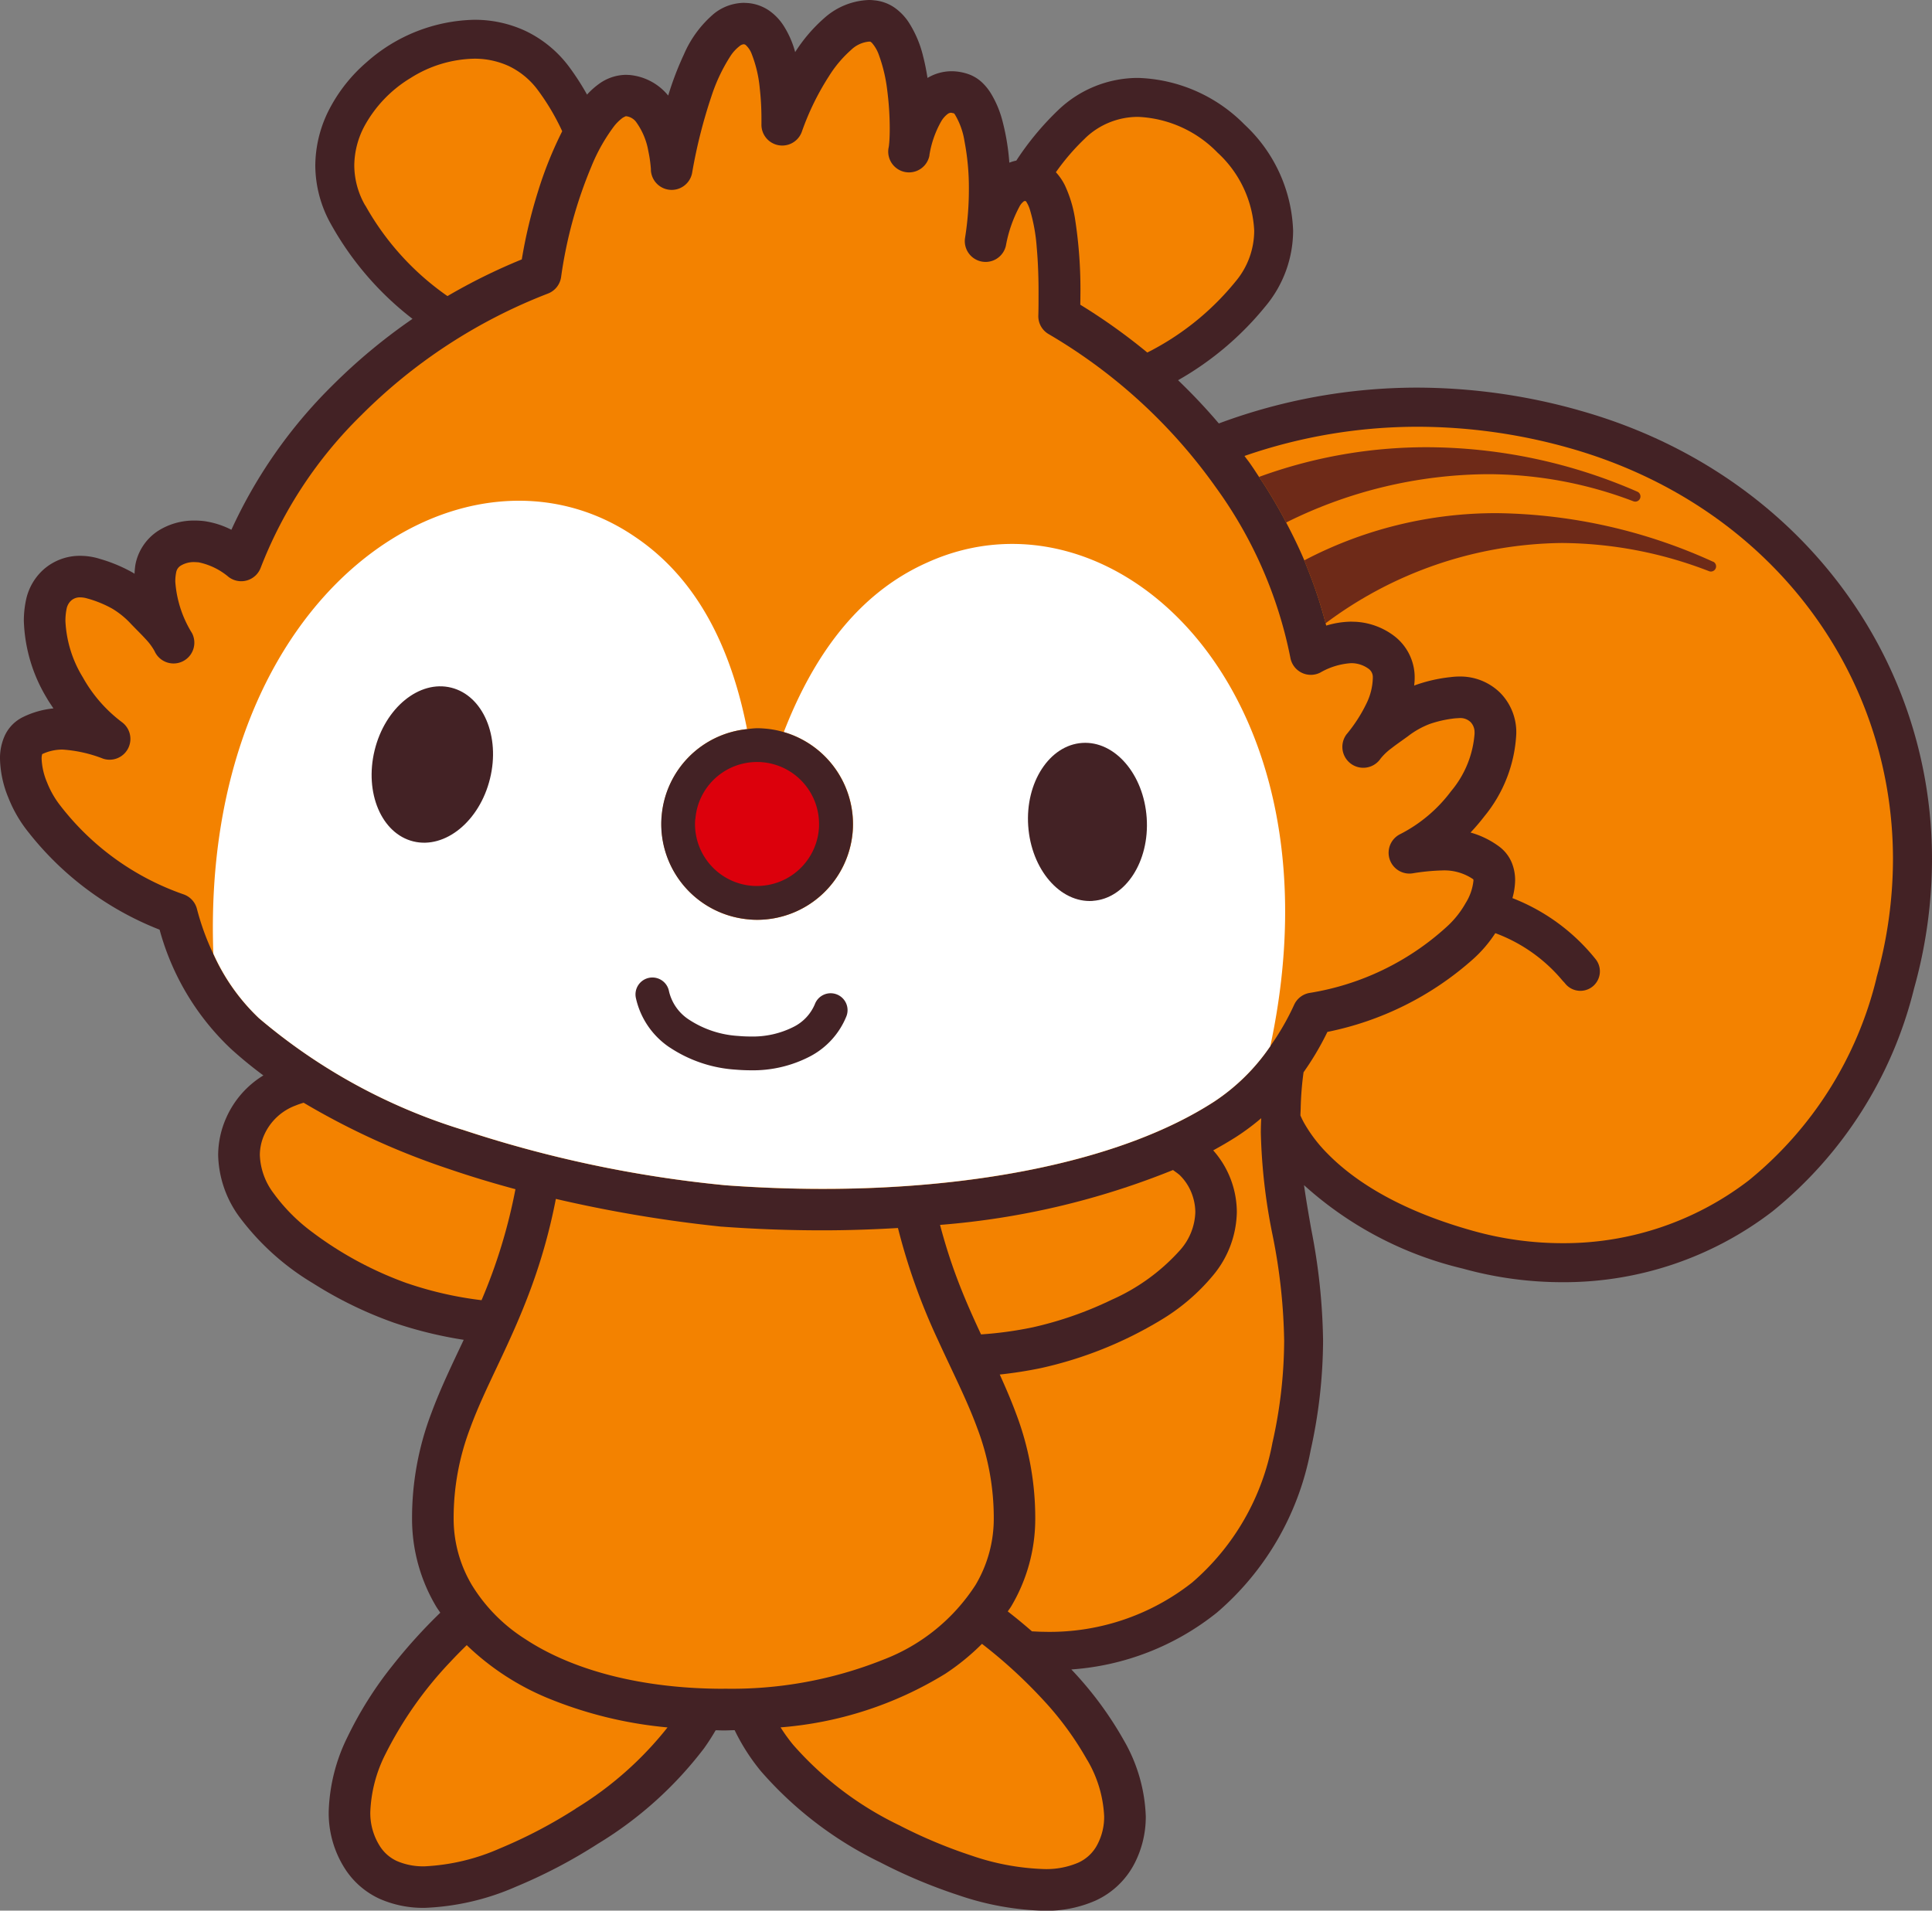 <svg id="グループ_277" data-name="グループ 277" xmlns="http://www.w3.org/2000/svg" xmlns:xlink="http://www.w3.org/1999/xlink" width="105.314" height="104.158" viewBox="0 0 105.314 104.158">
  <rect x="0" y="0" width="105.314" height="104.158" fill="#808080" stroke="none"/>
  <defs>
    <clipPath id="clip-path">
      <rect id="長方形_94" data-name="長方形 94" width="105.314" height="104.158" transform="translate(0 0)" fill="none"/>
    </clipPath>
  </defs>
  <g id="グループ_217" data-name="グループ 217" clip-path="url(#clip-path)">
    <path id="パス_98" data-name="パス 98" d="M86.029,22.354a32.727,32.727,0,0,0-8.775-1.223,30.99,30.99,0,0,0-10.815,1.953,31.567,31.567,0,0,0-2.222-2.357A16.827,16.827,0,0,0,68.978,16.7a6.446,6.446,0,0,0,1.51-4.129A8.28,8.28,0,0,0,67.849,6.8a8.519,8.519,0,0,0-5.8-2.552,6.283,6.283,0,0,0-4.343,1.732A15.6,15.6,0,0,0,55.4,8.754a2.418,2.418,0,0,0-.381.114,12.461,12.461,0,0,0-.384-2.311,5.544,5.544,0,0,0-.624-1.471,2.921,2.921,0,0,0-.5-.611,2.118,2.118,0,0,0-.756-.445,2.866,2.866,0,0,0-.889-.147,2.576,2.576,0,0,0-1.307.366c-.064-.4-.14-.8-.24-1.182a6,6,0,0,0-.806-1.883,3.011,3.011,0,0,0-.75-.767,2.315,2.315,0,0,0-1.116-.4C47.556.006,47.466,0,47.371,0a3.838,3.838,0,0,0-2.432.979A8.582,8.582,0,0,0,43.345,2.84,5.14,5.14,0,0,0,42.7,1.379a2.941,2.941,0,0,0-.772-.8A2.406,2.406,0,0,0,40.775.166L40.554.155a2.662,2.662,0,0,0-1.611.57,6.032,6.032,0,0,0-1.664,2.244,16.975,16.975,0,0,0-.855,2.24.13.13,0,0,1-.018-.021,3.079,3.079,0,0,0-2.084-1.1l0,0-.2-.009a2.553,2.553,0,0,0-1.407.449A4.188,4.188,0,0,0,32,5.157a13.982,13.982,0,0,0-.979-1.516,6.4,6.4,0,0,0-2.381-1.957,6.54,6.54,0,0,0-2.8-.605A9.111,9.111,0,0,0,19.974,3.4,8.622,8.622,0,0,0,17.98,5.9a6.771,6.771,0,0,0-.793,3.125,6.583,6.583,0,0,0,.869,3.223,16.853,16.853,0,0,0,4.43,5.134,31.278,31.278,0,0,0-4.4,3.664,26.6,26.6,0,0,0-5.473,7.834,4.684,4.684,0,0,0-1.531-.478l-.008,0a4.315,4.315,0,0,0-.457-.024,3.642,3.642,0,0,0-1.992.557,2.836,2.836,0,0,0-1.241,1.832,4.435,4.435,0,0,0-.05.512c-.026-.016-.049-.035-.075-.051a8.362,8.362,0,0,0-1.791-.754A3.613,3.613,0,0,0,4.377,30.3a2.987,2.987,0,0,0-1.963.711,3.074,3.074,0,0,0-1,1.717A5.463,5.463,0,0,0,1.3,33.85a8.644,8.644,0,0,0,1.248,4.2c.113.2.242.381.365.569a4.815,4.815,0,0,0-1.645.464A2.112,2.112,0,0,0,.252,40.121,2.971,2.971,0,0,0,0,41.371a5.869,5.869,0,0,0,.459,2.123,7.236,7.236,0,0,0,1.111,1.9A16.946,16.946,0,0,0,8.7,50.681,13.948,13.948,0,0,0,12.57,57.16a22.581,22.581,0,0,0,1.787,1.466,5.138,5.138,0,0,0-2.017,2.293,5.036,5.036,0,0,0-.448,2.053,5.918,5.918,0,0,0,1.137,3.34,13.879,13.879,0,0,0,4.041,3.65,21.819,21.819,0,0,0,4.4,2.143,22.473,22.473,0,0,0,3.807.934c-.633,1.345-1.258,2.63-1.768,4.009a16.055,16.055,0,0,0-1.048,5.709,9.352,9.352,0,0,0,1.312,4.817c.07.117.152.226.227.342a29.025,29.025,0,0,0-2.612,2.89,20.4,20.4,0,0,0-2.439,3.869,9.787,9.787,0,0,0-1.031,4.084,5.616,5.616,0,0,0,.865,3.08,4.44,4.44,0,0,0,1.939,1.686,5.888,5.888,0,0,0,2.432.48,13.658,13.658,0,0,0,4.941-1.14,28.5,28.5,0,0,0,4.5-2.356A20.817,20.817,0,0,0,38.383,95.3c.232-.324.437-.648.628-.976.149,0,.291.01.44.01.2,0,.394-.012.594-.016a11.083,11.083,0,0,0,1.435,2.24,20.408,20.408,0,0,0,6.492,4.961l.52-1.01-.52,1.01a28.826,28.826,0,0,0,4.287,1.8,15.6,15.6,0,0,0,4.643.844,6.639,6.639,0,0,0,2.824-.557,4.491,4.491,0,0,0,2.125-2.037,5.553,5.553,0,0,0,.606-2.553,8.883,8.883,0,0,0-1.2-4.15A19.452,19.452,0,0,0,58.4,91.009a14.273,14.273,0,0,0,7.934-3.1,15.375,15.375,0,0,0,5.109-8.844,27.942,27.942,0,0,0,.678-5.979A33.416,33.416,0,0,0,71.474,67c-.144-.821-.281-1.608-.392-2.393a19.678,19.678,0,0,0,8.648,4.547,20.271,20.271,0,0,0,5.42.744,18.661,18.661,0,0,0,11.467-3.859,22.54,22.54,0,0,0,7.721-12.159,26.239,26.239,0,0,0,.976-7.039c.006-11.259-7.533-21.225-19.285-24.485" fill="#432225"/>
    <path id="パス_99" data-name="パス 99" d="M59.154,7.534a4.14,4.14,0,0,1,2.9-1.162,6.421,6.421,0,0,1,4.313,1.947,6.171,6.171,0,0,1,2,4.254,4.31,4.31,0,0,1-1.027,2.785,14.744,14.744,0,0,1-4.8,3.86,32.14,32.14,0,0,0-3.652-2.606c0-.162.005-.318.005-.484a25.04,25.04,0,0,0-.3-4.248,6.774,6.774,0,0,0-.545-1.776,3.059,3.059,0,0,0-.491-.715,12.37,12.37,0,0,1,1.6-1.855" fill="#f38200"/>
    <path id="パス_100" data-name="パス 100" d="M19.912,11.208a4.413,4.413,0,0,1-.6-2.184,4.636,4.636,0,0,1,.551-2.144,6.955,6.955,0,0,1,2.524-2.631A6.712,6.712,0,0,1,25.832,3.2a4.448,4.448,0,0,1,1.9.4,4.249,4.249,0,0,1,1.59,1.317,12.535,12.535,0,0,1,1.324,2.238,21.091,21.091,0,0,0-1.326,3.305,26.977,26.977,0,0,0-.877,3.681,31.814,31.814,0,0,0-4.052,2,14.816,14.816,0,0,1-4.479-4.945" fill="#f38200"/>
    <path id="パス_101" data-name="パス 101" d="M14.109,55.5a11.07,11.07,0,0,1-2.486-3.508,13.672,13.672,0,0,1-.887-2.441,1.139,1.139,0,0,0-.742-.8,14.485,14.485,0,0,1-6.68-4.8,5.039,5.039,0,0,1-.75-1.3,3.67,3.67,0,0,1-.295-1.279.81.81,0,0,1,.031-.262,2.582,2.582,0,0,1,1.106-.248,7.4,7.4,0,0,1,2.224.5,1.134,1.134,0,0,0,1.008-2A7.809,7.809,0,0,1,4.513,36.92a6.428,6.428,0,0,1-.947-3.07,3.292,3.292,0,0,1,.064-.66.828.828,0,0,1,.258-.459.715.715,0,0,1,.489-.166,1.368,1.368,0,0,1,.408.069l.008,0a6.169,6.169,0,0,1,1.322.544,4.635,4.635,0,0,1,1.045.856l.008.007c.255.268.537.539.773.8a3.187,3.187,0,0,1,.481.648h0c.01.02.018.04.028.059a1.133,1.133,0,0,0,2.021-1.025c-.009-.02-.023-.035-.033-.055l0,0a6.118,6.118,0,0,1-.883-2.765,2.5,2.5,0,0,1,.047-.494v0a.54.54,0,0,1,.26-.379,1.379,1.379,0,0,1,.75-.188l.219.012h-.008a3.683,3.683,0,0,1,1.64.8,1.134,1.134,0,0,0,1.752-.516,23.519,23.519,0,0,1,5.475-8.3,29.252,29.252,0,0,1,10.182-6.636,1.136,1.136,0,0,0,.716-.916,24.179,24.179,0,0,1,1.639-5.985,9.747,9.747,0,0,1,1.231-2.2,2.383,2.383,0,0,1,.5-.49l.135-.069.026-.007a.788.788,0,0,1,.558.318,3.811,3.811,0,0,1,.664,1.586,6.962,6.962,0,0,1,.119.75c.01.094.016.17.02.217l0,.052v.01a1.134,1.134,0,0,0,2.252.133l.013-.076a28.09,28.09,0,0,1,1.034-4.072,9.423,9.423,0,0,1,1.05-2.215,2.183,2.183,0,0,1,.493-.53.389.389,0,0,1,.222-.095l.014,0h.006l.07.027a1.262,1.262,0,0,1,.348.52,6.84,6.84,0,0,1,.433,1.857,14.831,14.831,0,0,1,.092,1.66c0,.094,0,.166,0,.215l0,.068a1.134,1.134,0,0,0,2.213.387A14.378,14.378,0,0,1,45.195,4.14,6.464,6.464,0,0,1,46.39,2.724a1.624,1.624,0,0,1,.981-.456l.072,0h0l.08.063A2.017,2.017,0,0,1,47.91,3a8.531,8.531,0,0,1,.457,1.949A16.424,16.424,0,0,1,48.5,7.011c0,.263-.008.5-.02.677s-.031.315-.035.33h0a.158.158,0,0,0-.006.026,1.133,1.133,0,0,0,2.223.441l0-.023h0a5.461,5.461,0,0,1,.642-1.844,1.36,1.36,0,0,1,.348-.4.315.315,0,0,1,.2-.071L52,6.179l.043.048a4.041,4.041,0,0,1,.533,1.479,13.442,13.442,0,0,1,.238,2.625,16.664,16.664,0,0,1-.207,2.627,1.134,1.134,0,0,0,2.225.435,7.241,7.241,0,0,1,.757-2.164.851.851,0,0,1,.227-.259l.043-.014.064.012a1.735,1.735,0,0,1,.219.468,9.523,9.523,0,0,1,.369,2.036c.076.83.106,1.755.1,2.656,0,.367,0,.732-.012,1.084a1.129,1.129,0,0,0,.561,1,29.317,29.317,0,0,1,9.129,8.373,23.59,23.59,0,0,1,4.048,9.263,1.133,1.133,0,0,0,1.637.814,3.854,3.854,0,0,1,1.658-.509l.09,0a1.6,1.6,0,0,1,.873.3.553.553,0,0,1,.238.459v.057a3.349,3.349,0,0,1-.351,1.39,8.186,8.186,0,0,1-1.039,1.621l0,0c-.012.018-.028.031-.041.049A1.134,1.134,0,0,0,75.224,41.4c.012-.017.024-.035.037-.052v0a3.145,3.145,0,0,1,.588-.557c.28-.219.6-.438.9-.656l.007-.006a4.647,4.647,0,0,1,1.178-.662,6.306,6.306,0,0,1,1.4-.309l.013,0,.2-.013a.809.809,0,0,1,.616.22.794.794,0,0,1,.216.543l0,.088a5.5,5.5,0,0,1-1.277,3.131,8.012,8.012,0,0,1-2.758,2.336,1.134,1.134,0,0,0,.645,2.148,11.558,11.558,0,0,1,1.631-.16,2.779,2.779,0,0,1,1.691.485l.008.064a2.845,2.845,0,0,1-.426,1.23,5.154,5.154,0,0,1-1.072,1.329l0,0a14.483,14.483,0,0,1-7.412,3.566,1.134,1.134,0,0,0-.869.66,13.815,13.815,0,0,1-1.3,2.25,11.054,11.054,0,0,1-3.061,3.024c-5.072,3.283-13.172,4.765-21.359,4.756-1.764,0-3.533-.069-5.278-.2a65.579,65.579,0,0,1-14.373-3.041A31.392,31.392,0,0,1,14.109,55.5" fill="#f38200"/>
    <path id="パス_102" data-name="パス 102" d="M64.268,64.023a2.8,2.8,0,0,1,.76,1.23,2.856,2.856,0,0,1,.129.834,3.255,3.255,0,0,1-.807,2.036,10.928,10.928,0,0,1-3.746,2.73,19.9,19.9,0,0,1-4.313,1.506l0,0a20.5,20.5,0,0,1-2.814.385c-.481-1.03-.961-2.1-1.4-3.3-.3-.82-.582-1.709-.835-2.67a42.775,42.775,0,0,0,12.7-2.992c.1.082.226.156.318.242" fill="#f38200"/>
    <path id="パス_103" data-name="パス 103" d="M22.207,69.961a19.571,19.571,0,0,1-5.252-2.842A9.809,9.809,0,0,1,14.9,65.031a3.662,3.662,0,0,1-.736-2.058,2.725,2.725,0,0,1,.25-1.131,3.028,3.028,0,0,1,1.7-1.576,4.322,4.322,0,0,1,.438-.151,40.7,40.7,0,0,0,7.886,3.6c1.19.408,2.413.777,3.659,1.113a29.46,29.46,0,0,1-1.848,6.051,19.8,19.8,0,0,1-4.043-.92" fill="#f38200"/>
    <path id="パス_104" data-name="パス 104" d="M31.381,98.6v0a26.546,26.546,0,0,1-4.135,2.166,11.51,11.51,0,0,1-4.088.975,3.618,3.618,0,0,1-1.5-.278,2.164,2.164,0,0,1-.965-.844,3.356,3.356,0,0,1-.507-1.857,7.581,7.581,0,0,1,.818-3.125,20.791,20.791,0,0,1,3.555-5.053c.289-.312.586-.609.882-.9a14.159,14.159,0,0,0,4.413,2.885,22.56,22.56,0,0,0,6.533,1.6,18.954,18.954,0,0,1-5.01,4.428" fill="#f38200"/>
    <path id="パス_105" data-name="パス 105" d="M39.451,92.062c-4.531,0-8.287-1.035-10.828-2.715a9.135,9.135,0,0,1-2.895-2.93,7.077,7.077,0,0,1-1-3.66,13.737,13.737,0,0,1,.91-4.925c.825-2.26,2.161-4.5,3.305-7.606A31.128,31.128,0,0,0,30.3,65.357a73.042,73.042,0,0,0,9.039,1.514l.029,0c1.805.132,3.633.2,5.459.2,1.379,0,2.756-.047,4.121-.127a34.072,34.072,0,0,0,2.19,6.127c.8,1.752,1.568,3.248,2.123,4.756a13.78,13.78,0,0,1,.91,4.925,7.06,7.06,0,0,1-1,3.66,10.391,10.391,0,0,1-5.02,4.063,22.26,22.26,0,0,1-8.7,1.582" fill="#f38200"/>
    <path id="パス_106" data-name="パス 106" d="M59.264,95.941a6.633,6.633,0,0,1,.924,3.07,3.225,3.225,0,0,1-.354,1.512,2.181,2.181,0,0,1-1.068,1.023,4.408,4.408,0,0,1-1.863.344,13.392,13.392,0,0,1-3.946-.734A26.958,26.958,0,0,1,49.012,99.5a18.132,18.132,0,0,1-5.775-4.381,9.477,9.477,0,0,1-.688-.953,20.13,20.13,0,0,0,8.979-2.922,12.68,12.68,0,0,0,2-1.631A26.767,26.767,0,0,1,56.8,92.6a17.146,17.146,0,0,1,2.461,3.342" fill="#f38200"/>
    <path id="パス_107" data-name="パス 107" d="M69.367,78.617a13.234,13.234,0,0,1-4.379,7.65,12.54,12.54,0,0,1-8.135,2.688c-.195,0-.4-.016-.6-.023-.44-.383-.877-.745-1.319-1.086.059-.094.129-.178.184-.272a9.344,9.344,0,0,0,1.314-4.816,16,16,0,0,0-1.05-5.709c-.268-.725-.571-1.422-.885-2.118.738-.078,1.492-.195,2.254-.353h0a21.665,21.665,0,0,0,6.511-2.606,11.105,11.105,0,0,0,2.858-2.441,5.533,5.533,0,0,0,1.3-3.443,5.1,5.1,0,0,0-1.287-3.377c.437-.24.867-.489,1.277-.752a12.809,12.809,0,0,0,1.338-1v.029c-.012.262-.02.52-.02.774a31.4,31.4,0,0,0,.649,5.609A31.3,31.3,0,0,1,70,73.09a25.667,25.667,0,0,1-.631,5.527" fill="#f38200"/>
    <path id="パス_108" data-name="パス 108" d="M102.291,53.308A20.421,20.421,0,0,1,95.32,64.353a16.533,16.533,0,0,1-10.17,3.418A18.072,18.072,0,0,1,80.3,67.1c-4.26-1.188-6.627-2.875-7.936-4.211A7.936,7.936,0,0,1,71.1,61.24a4.5,4.5,0,0,1-.213-.43c0-.123.01-.236.013-.356a17.174,17.174,0,0,1,.157-2,15.588,15.588,0,0,0,1.3-2.2,16.955,16.955,0,0,0,7.939-3.966l0,0A7.062,7.062,0,0,0,81.51,50.87a8.692,8.692,0,0,1,3.635,2.553c.052.063.111.117.164.182a1.063,1.063,0,1,0,1.65-1.34,10.839,10.839,0,0,0-4.516-3.305A3.869,3.869,0,0,0,82.59,48a2.518,2.518,0,0,0-.195-1,2.1,2.1,0,0,0-.708-.876l0,0a4.793,4.793,0,0,0-1.528-.739,11.4,11.4,0,0,0,.752-.881,7.674,7.674,0,0,0,1.742-4.505l0-.145v-.018a3.061,3.061,0,0,0-.873-2.064,3.1,3.1,0,0,0-2.226-.892,3.761,3.761,0,0,0-.5.035v0l-.01,0h0a8.417,8.417,0,0,0-1.889.432c-.023.008-.044.021-.068.031.012-.133.027-.264.027-.4v-.108a2.843,2.843,0,0,0-1.082-2.174,3.834,3.834,0,0,0-2.14-.8l-.01,0-.236-.007a4.883,4.883,0,0,0-1.352.215c-.01-.04-.023-.079-.033-.116-.047-.193-.1-.386-.156-.58a23.77,23.77,0,0,0-.795-2.325c-.069-.176-.135-.352-.209-.53-.291-.685-.625-1.375-.989-2.062-.089-.168-.173-.336-.265-.5-.278-.5-.572-1-.889-1.5-.1-.162-.217-.324-.324-.487-.158-.24-.311-.48-.479-.718-.1-.145-.214-.285-.318-.43a28.827,28.827,0,0,1,9.424-1.592A30.5,30.5,0,0,1,85.459,24.4c10.893,3.043,17.721,12.142,17.728,22.436a24.127,24.127,0,0,1-.9,6.469" fill="#f38200"/>
    <path id="パス_109" data-name="パス 109" d="M7.385,30.766v0Z" fill="#fff"/>
    <path id="パス_110" data-name="パス 110" d="M40.771.165h0Z" fill="#fff"/>
    <path id="パス_111" data-name="パス 111" d="M81.682,46.115l0,0,.006,0Z" fill="#fff"/>
    <path id="パス_112" data-name="パス 112" d="M1.262,39.086l.006,0v0Z" fill="#fff"/>
    <path id="パス_113" data-name="パス 113" d="M36.068,44.5l0,0v0Z" fill="#fff"/>
    <path id="パス_114" data-name="パス 114" d="M93.379,30.622a29.2,29.2,0,0,0-11.754-2.648A22.469,22.469,0,0,0,71.094,30.55c.074.177.14.353.209.529A23.787,23.787,0,0,1,72.1,33.4c.054.193.109.387.156.58a21.86,21.86,0,0,1,12.875-4.379,22.479,22.479,0,0,1,8.035,1.539.283.283,0,0,0,.215-.523" fill="#6e2a18"/>
    <path id="パス_115" data-name="パス 115" d="M89.043,27.329a.283.283,0,0,0,.215-.523A28.794,28.794,0,0,0,77.791,24.38,26.553,26.553,0,0,0,68.627,26c.107.162.221.324.324.486.317.5.612,1,.889,1.5.092.168.176.336.266.5A24.943,24.943,0,0,1,81.053,25.85a22.3,22.3,0,0,1,7.99,1.479" fill="#6e2a18"/>
    <path id="パス_116" data-name="パス 116" d="M25.176,61.572a65.579,65.579,0,0,0,14.373,3.041c1.744.127,3.514.195,5.277.195,8.188.01,16.288-1.472,21.36-4.756a11.06,11.06,0,0,0,3.06-3.023c4.147-19.394-8.517-30.991-18.709-26.36-3.867,1.722-6.259,5.235-7.812,9.239A5.23,5.23,0,0,1,46.5,44.926c0,.136-.006.275-.017.416v0a5.232,5.232,0,0,1-5.2,4.8c-.141,0-.286-.006-.43-.017a5.221,5.221,0,0,1-4.8-5.192c0-.146.006-.293.02-.439l0,0,0-.008a5.192,5.192,0,0,1,4.648-4.74c-.832-4.219-2.578-8.1-6.092-10.472-9.232-6.33-23.719,2.891-23,22.71A11.057,11.057,0,0,0,14.11,55.5a31.383,31.383,0,0,0,11.066,6.076" fill="#fff"/>
    <path id="パス_117" data-name="パス 117" d="M40.848,50.125c.145.012.289.018.43.018a5.232,5.232,0,0,0,5.2-4.8v0c.012-.141.017-.279.017-.416a5.229,5.229,0,0,0-3.773-5.018,5.056,5.056,0,0,0-1.029-.191h0c-.145-.012-.29-.02-.436-.02a4.929,4.929,0,0,0-.545.053,5.192,5.192,0,0,0-4.648,4.74v0c-.014.147-.02.293-.02.44a5.22,5.22,0,0,0,4.8,5.191" fill="#432225"/>
    <path id="パス_118" data-name="パス 118" d="M37.906,44.648V44.64a3.367,3.367,0,0,1,3.357-3.1c.094,0,.188,0,.284.011h0a3.383,3.383,0,0,1,3.1,3.373c0,.092,0,.184-.01.274v0a3.385,3.385,0,0,1-3.367,3.1c-.1,0-.187,0-.279-.009a3.38,3.38,0,0,1-3.106-3.356,2.747,2.747,0,0,1,.014-.285" fill="#dc000c"/>
    <path id="パス_119" data-name="パス 119" d="M26.709,42.453c.572-2.307-.375-4.533-2.113-4.966s-3.612,1.1-4.176,3.419.381,4.539,2.113,4.963,3.606-1.1,4.176-3.416" fill="#432225"/>
    <path id="パス_120" data-name="パス 120" d="M59.568,49.109c1.779-.117,3.1-2.141,2.939-4.521S60.771,40.379,58.99,40.5s-3.106,2.152-2.942,4.523,1.735,4.209,3.52,4.09" fill="#432225"/>
    <path id="パス_121" data-name="パス 121" d="M36.506,57.1a7.329,7.329,0,0,0,3.6,1.211q.409.034.8.035a6.729,6.729,0,0,0,3.246-.756,4.272,4.272,0,0,0,1.983-2.181.921.921,0,1,0-1.715-.672,2.433,2.433,0,0,1-1.154,1.238,4.92,4.92,0,0,1-2.36.529c-.207,0-.423-.009-.646-.029a5.484,5.484,0,0,1-2.692-.883,2.526,2.526,0,0,1-1.1-1.551.921.921,0,1,0-1.805.366,4.372,4.372,0,0,0,1.84,2.693" fill="#432225"/>
  </g>
</svg>
